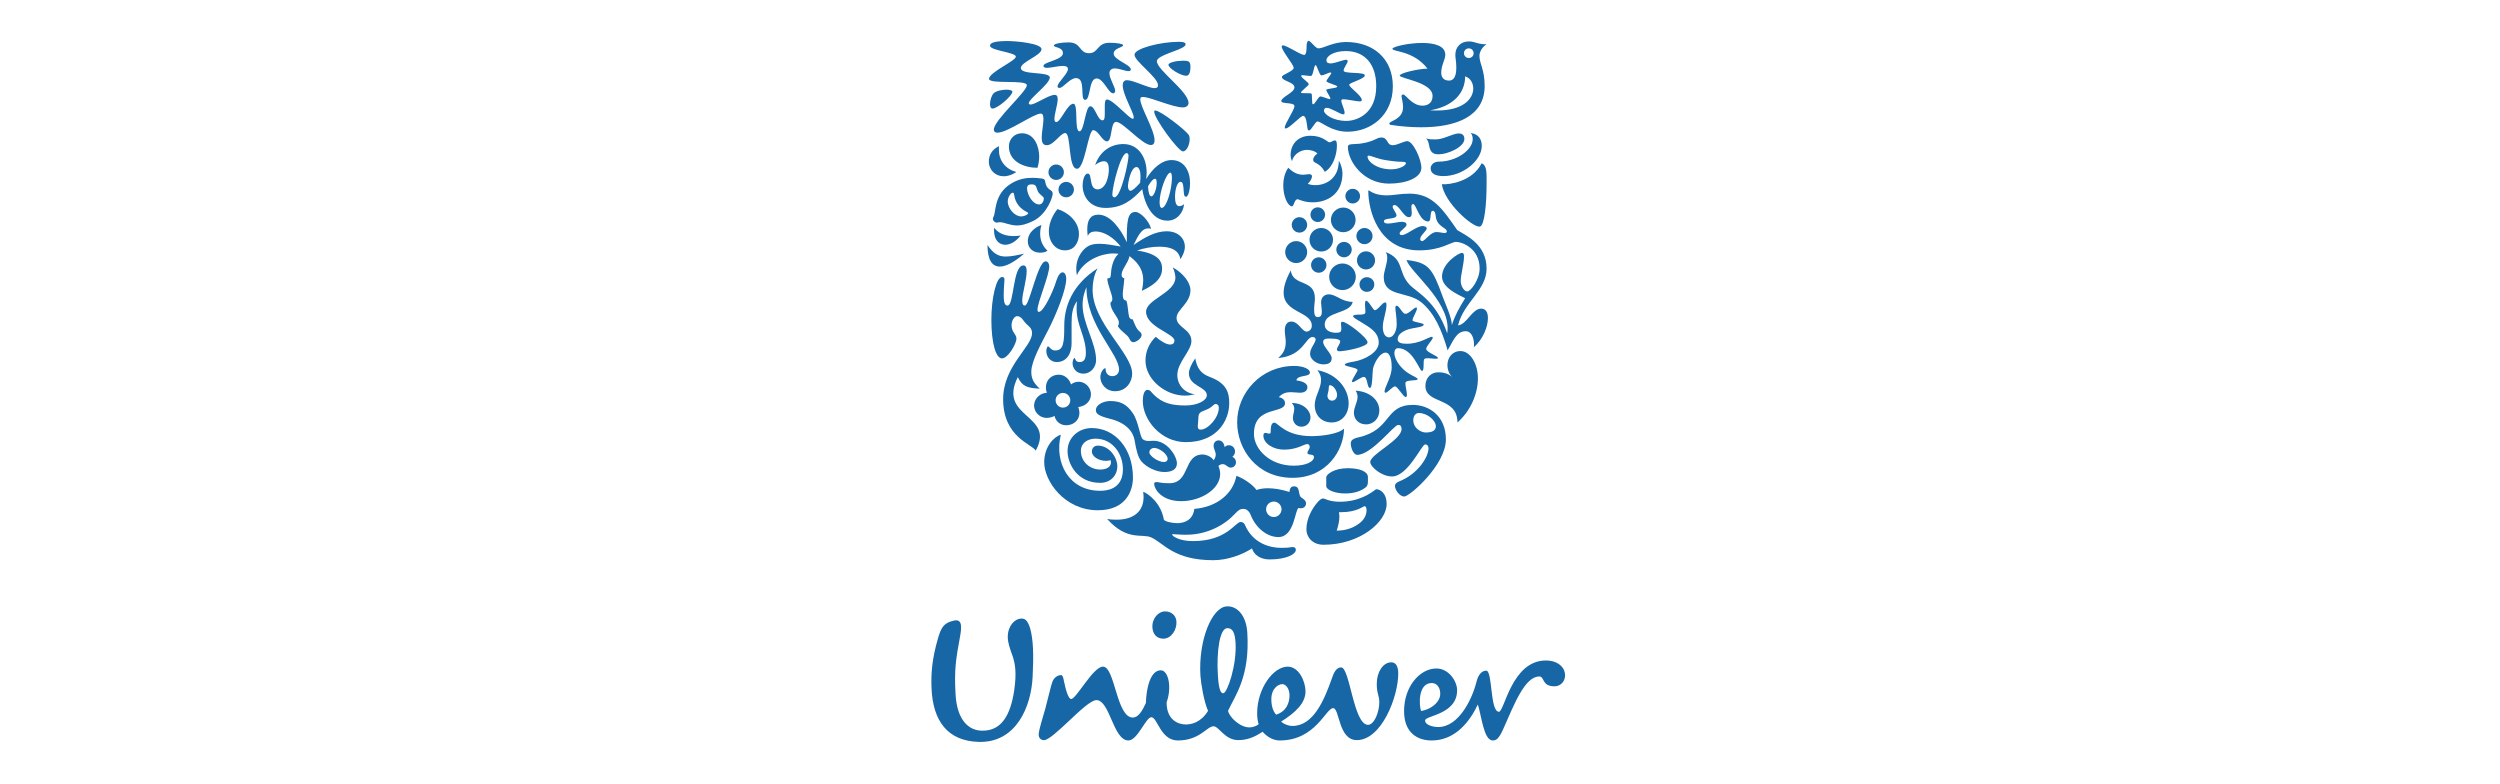 <?xml version="1.0" encoding="UTF-8"?> <svg xmlns="http://www.w3.org/2000/svg" width="306" height="96" viewBox="0 0 306 96" fill="none"> <rect width="306" height="96" fill="white"></rect> <path d="M123.989 80.444C123.862 80.04 123.491 79.13 123.391 78.459C123.168 76.972 123.945 75.993 124.659 75.769C125.46 75.545 125.773 75.948 126.083 76.883C126.484 78.307 126.529 80.173 126.394 82.845C126.219 86.494 124.393 90.902 119.854 90.81C115.936 90.724 114.203 88.187 114.023 84.315C113.938 82.49 114.068 80.666 114.824 78.086C115.225 76.704 115.582 76.212 116.826 75.948C117.804 75.769 117.716 76.791 117.495 77.997C117.007 80.666 116.781 81.954 116.961 84.982C117.136 88.187 118.607 89.433 120.21 89.433C122.613 89.48 123.68 87.477 124.127 84.581C124.48 82.268 124.214 81.155 123.989 80.444ZM175.233 83.605C176.169 83.605 176.438 84.712 176.214 85.382C175.99 86.049 175.191 86.809 173.945 87.03C173.677 86.361 173.543 83.605 175.233 83.605ZM157.836 85.113C157.836 84.36 157.433 83.736 156.948 83.736C156.542 83.736 155.611 84.18 155.611 85.605C155.611 86.721 156.008 87.25 156.19 87.477C157.477 87.075 157.836 86.004 157.836 85.113ZM143.992 76.036C143.93 75.322 143.37 74.836 142.613 74.836C141.768 74.836 140.973 75.722 141.057 76.836C141.112 77.57 141.544 78.174 142.394 78.174C143.37 78.174 144.082 77.062 143.992 76.036ZM151.23 78.65C151.153 77.406 150.851 76.844 150.183 76.89C149.297 76.943 148.887 79.732 149.068 82.663C149.184 84.576 149.468 84.87 149.734 84.852C150.224 84.822 151.4 81.406 151.23 78.65ZM180.753 83.335C180.201 85.623 178.529 88.989 176.034 88.989C175.456 88.989 174.432 88.765 174.432 88.187C174.432 87.563 178.351 87.477 178.351 84.493C178.351 83.382 177.328 81.822 175.814 81.822C173.811 81.822 171.858 84.005 171.858 87.031C171.858 89.744 173.543 90.634 175.234 90.634C178.172 90.634 179.953 88.229 180.887 86.228C181.334 87.564 181.596 90.634 182.713 90.634C183.157 90.634 183.47 90.411 184.005 89.211C185.337 86.228 186.629 82.801 188.41 82.801C189.076 82.801 188.677 84.005 190.278 84.005C191.033 84.005 191.565 83.382 191.565 82.667C191.565 81.642 190.632 80.844 189.21 80.844C185.025 80.844 184.138 87.12 183.47 87.12C182.356 87.12 182.713 82.09 181.91 82.09C181.197 82.089 180.848 82.938 180.753 83.335ZM145.15 88.675C145.817 88.675 146.965 88.459 147.868 87.013C147.351 85.866 146.983 83.549 146.932 82.706C146.666 78.391 148.328 74.333 150.148 74.221C151.482 74.14 152.549 75.402 152.671 77.448C153 82.824 151.209 85.068 150.313 87.004C150.464 87.755 151.738 89.033 152.939 89.033C153.382 89.033 153.919 88.81 154.054 88.629C153.964 88.32 153.874 87.92 153.874 87.339C153.874 84.224 155.877 81.597 157.613 81.597C158.993 81.597 159.794 83.422 159.794 84.626C159.794 86.048 158.591 87.207 156.812 88.32C157.125 88.629 157.7 88.855 158.192 88.855C160.731 88.855 162.059 85.783 163.043 82.978C163.22 82.442 163.534 81.687 164.156 81.687C165.224 81.687 165.671 88.72 167.446 88.72C168.205 88.72 168.827 87.161 168.827 85.962C168.827 85.071 168.516 84.981 168.516 83.691C168.516 82.268 169.273 81.067 170.299 81.067C170.921 81.067 171.146 81.687 171.146 82.442C171.146 85.291 169.096 90.589 166.074 90.589C163.8 90.589 163.978 86.672 163.177 86.672C162.283 86.672 161.037 90.633 156.635 90.633C155.92 90.633 155.165 90.277 154.543 89.563C153.477 90.277 152.584 90.589 151.56 90.589C149.915 90.589 149.202 88.897 148.536 88.897C147.733 88.897 146.846 90.633 144.173 90.633C142.037 90.633 141.68 87.787 140.925 87.787C140.256 87.787 139.233 90.633 138.121 90.633C136.249 90.633 135.853 85.694 134.203 85.694C132.913 85.694 128.835 90.71 127.728 90.595C127.283 90.549 127.096 90.217 127.142 89.771C127.205 89.155 127.735 87.507 127.95 86.727C128.31 85.374 128.64 83.89 128.825 83.417C129.008 82.94 129.502 82.6 129.898 82.636C130.098 82.655 130.158 83.028 130.22 83.336C130.445 84.436 130.759 85.558 131.113 85.558C131.738 85.558 133.802 81.597 135.004 81.597C136.475 81.597 136.651 87.829 138.653 87.829C139.322 87.829 139.813 87.029 140.256 86.047C140.302 84.398 140.747 82.044 142.081 82.044C143.017 82.044 143.462 84.134 142.792 85.961C142.791 88.141 144.214 88.675 145.15 88.675Z" fill="#1766A6"></path> <path d="M176.15 18.884C175.819 18.884 175.346 18.884 175.086 18.366C174.873 17.94 174.945 17.254 174.543 16.948C174.945 17.065 175.369 17.065 175.7 17.065C176.764 17.065 177.781 16.334 178.561 16.334C179.075 16.334 179.241 16.665 179.241 16.994C179.242 18.035 177.143 18.884 176.15 18.884ZM176.669 21.553C179.123 21.553 181.37 19.593 181.37 17.869C181.37 17.065 180.99 16.405 180.022 16.287C180.187 16.499 180.258 16.665 180.258 17.042C180.258 18.342 178.278 19.782 176.127 19.782C175.346 19.782 175.11 20.325 175.11 20.608C175.11 21.27 175.749 21.553 176.669 21.553ZM176.481 22.545C176.788 24.788 180.187 27.811 181.108 27.74C181.724 27.688 181.959 24.811 181.959 22.545C181.959 21.246 182.031 20.23 181.345 19.994C180.257 22.191 177.403 22.64 176.481 22.545Z" fill="#1766A6"></path> <path d="M123.327 37.399C124.129 37.399 123.964 32.486 125.262 32.486C125.57 32.486 125.665 32.794 125.665 33.171C125.665 34.281 125.121 35.912 125.121 36.808C125.121 37.257 125.239 37.399 125.452 37.399C126.019 37.399 127.011 31.99 127.979 31.99C128.286 31.99 128.427 32.297 128.427 32.605C128.427 33.738 126.988 36.997 126.988 37.918C126.988 38.06 127.034 38.177 127.153 38.177C127.744 38.177 128.924 35.627 129.301 34.353C129.514 33.691 129.797 33.336 130.058 33.336C130.293 33.336 130.507 33.596 130.507 34.14C130.507 35.415 129.325 38.414 128.286 40.422C127.484 41.98 126.232 44.222 126.232 45.474C126.232 46.112 126.348 46.773 127.27 47.576C125.758 47.482 125.145 47.34 124.579 46.16C122.051 51.19 129.23 50.694 126.774 55.156C126.325 54.354 122.784 53.527 122.784 48.852C122.784 44.814 126.325 42.452 126.325 40.776C126.325 40.446 126.208 40.163 125.901 39.903C125.121 39.24 125.097 38.699 124.483 38.699C124.036 38.699 123.49 39.737 124.058 40.658C124.248 40.965 124.413 41.154 124.413 41.437C124.413 42.098 123.373 43.868 122.642 43.868C121.909 43.868 121.344 42.053 121.344 39.123C121.344 36.524 121.933 33.904 122.666 33.904C122.878 33.904 122.948 34.045 122.948 34.235C122.948 34.542 122.854 35.155 122.854 36.194C122.854 37.304 123.114 37.399 123.327 37.399Z" fill="#1766A6"></path> <path d="M129.345 44.317C130.338 44.317 131.163 43.584 131.163 41.957V39.547C131.163 38.627 131.235 37.588 131.849 36.855C131.778 37.163 131.778 37.493 131.778 37.8C131.778 39.831 132.911 41.225 132.911 43.184C132.911 43.916 132.698 44.318 132.132 44.318C131.589 44.318 131.636 43.822 131.517 43.822C131.424 43.822 131.282 44.129 131.282 44.459C131.282 44.956 131.636 45.734 132.627 45.734C133.478 45.734 134.162 44.956 134.162 44.082C134.162 41.958 132.509 39.595 132.509 37.328C132.509 36.336 132.768 35.676 132.981 35.155C132.981 39.855 136.972 43.279 136.972 45.238C136.972 45.688 136.642 46.042 136.145 46.042C135.602 46.042 135.342 45.616 135.342 45.285C135.342 45.12 135.318 45.073 135.248 45.073C135.107 45.073 134.682 45.545 134.682 46.16C134.682 46.939 135.318 47.885 136.499 47.885C137.844 47.885 138.577 46.75 138.577 45.734C138.577 43.256 133.736 39.5 133.736 35.487C133.736 34.801 133.853 33.691 134.351 32.842C131.233 34.848 130.266 37.517 130.266 39.855C130.266 41.887 130.195 42.9 129.156 42.9C128.612 42.9 128.471 42.406 128.281 42.406C128.14 42.406 128.068 42.831 128.068 42.948C128.07 43.821 128.708 44.317 129.345 44.317Z" fill="#1766A6"></path> <path d="M165.123 17.727C165.423 17.526 166.754 17.845 168.475 16.994C168.687 16.878 168.9 16.83 169.089 16.83C169.916 16.83 169.704 17.774 170.46 17.774C171.049 17.774 171.807 17.278 172.256 17.278C172.96 17.278 173.976 19.498 173.976 20.537C173.976 21.741 172.161 22.474 170.011 22.474C166.872 22.474 164.98 19.735 164.98 17.963C164.981 17.822 165.053 17.774 165.123 17.727ZM170.271 20.726C171.311 20.726 172.091 20.254 172.091 19.97C172.091 19.877 171.949 19.805 171.641 19.805C171.334 19.805 170.72 19.782 169.562 19.593C168.568 19.427 167.812 19.05 167.529 19.05C167.434 19.05 167.387 19.096 167.387 19.167C167.387 19.782 168.522 20.726 170.271 20.726Z" fill="#1766A6"></path> <path d="M129.842 53.22C129.063 53.41 127.811 54.636 127.811 56.575C127.811 58.887 130.29 62.455 134.375 62.455C137.822 62.455 138.673 60.069 138.673 58.462C138.673 54.897 136.478 52.393 133.621 52.393C132.062 52.393 130.668 53.527 130.668 55.203C130.668 56.763 131.849 59.1 134.659 59.1C135.981 59.1 136.76 58.154 136.76 57.071C136.76 56.007 135.792 54.544 134.375 54.544C133.95 54.544 133.644 54.825 133.644 55.275C133.644 55.841 134.422 56.409 135.391 56.409C135.626 56.409 135.815 56.361 135.911 56.314C135.957 56.386 135.981 56.503 135.981 56.598C135.981 57.142 135.461 57.472 134.659 57.472C133.455 57.472 132.297 56.575 132.297 55.156C132.297 54.308 133.03 53.694 134.092 53.694C136.193 53.694 137.444 55.559 137.444 57.426C137.444 59.101 136.525 60.071 134.635 60.071C130.856 60.07 129.016 56.669 129.842 53.22Z" fill="#1766A6"></path> <path d="M156.8 67.057C157.932 67.057 157.873 66.963 158.228 66.963C158.581 66.963 158.606 67.175 158.606 67.317C158.606 67.837 157.448 68.475 155.393 68.475C154.189 68.475 153.457 67.837 153.245 67.128C152.064 67.884 150.27 68.569 148.498 68.569C143.658 68.569 142.43 66.466 140.918 65.783C139.761 65.263 137.99 66.279 135.51 63.516C135.841 63.587 136.29 63.61 136.644 63.61C138.815 63.61 139.973 62.549 139.973 60.848C139.973 60.634 139.949 60.401 139.925 60.188C140.587 60.448 142.099 61.58 142.454 63.587C142.5 63.824 143.468 64.036 144.082 64.036C144.933 64.036 146.019 63.681 146.184 62.289C149.018 62.053 150.932 60.377 151.334 58.249C152.347 58.581 153.505 59.501 153.788 59.975C154.19 59.834 154.661 59.762 155.204 59.762C155.96 59.762 156.811 59.904 157.826 60.212C157.873 59.904 157.92 59.527 158.393 59.527C159.101 59.527 158.912 60.306 159.149 60.752C159.267 60.989 159.858 61.13 159.858 61.603C159.858 62.053 159.478 62.219 159.243 62.219C159.148 62.219 159.03 62.195 158.958 62.172C158.487 62.337 158.462 65.736 156.479 65.736C155.016 65.736 153.67 64.532 153.079 63.022C152.914 62.573 152.559 62.289 152.228 62.289C151.851 62.289 151.639 62.361 151.191 62.857C149.916 64.248 147.79 65.453 145.169 65.453C144.366 65.453 143.728 65.38 143.562 65.38C143.467 65.38 143.467 65.404 143.467 65.427C143.467 65.593 144.27 66.231 146.018 66.231C150.174 66.231 151.19 63.893 151.851 63.893C151.947 63.893 152.228 63.893 152.393 64.271C153.363 66.537 155.477 67.057 156.8 67.057ZM154.969 62.337C154.969 62.857 155.394 63.283 155.914 63.283C156.434 63.283 156.859 62.857 156.859 62.337C156.859 61.817 156.434 61.391 155.914 61.391C155.394 61.391 154.969 61.817 154.969 62.337Z" fill="#1766A6"></path> <path d="M173.67 50.551C173.339 50.551 172.985 50.811 172.985 51.45C172.985 52.156 173.528 52.606 173.835 52.747C174.001 52.843 174.261 52.937 174.518 52.937C175.204 52.937 175.749 52.747 175.749 52.179C175.748 51.45 174.684 50.551 173.67 50.551ZM171.122 52.014C170.626 52.014 167.883 55.675 166.115 55.675C165.691 55.675 165.336 54.872 165.336 54.26C165.336 53.929 165.548 53.693 166.306 53.526C170.366 52.605 169.468 49.558 172.936 49.558C174.849 49.558 176.977 50.859 176.977 53.786C176.977 56.903 172.54 60.775 171.878 60.775C171.335 60.775 170.744 59.996 170.744 59.477C170.744 59.312 170.816 59.099 171.288 58.91C173.552 58.012 174.849 55.934 174.849 54.87C174.849 54.634 174.732 54.4 174.425 54.4C174.024 54.4 172.305 58.319 170.389 58.319C169.065 58.319 167.718 57.117 167.718 56.549C167.718 55.603 171.547 53.857 171.547 52.533C171.547 52.036 171.311 52.014 171.122 52.014Z" fill="#1766A6"></path> <path d="M124.387 21.058C124.387 21.058 123.703 21.576 122.853 21.576C121.838 21.576 121.035 20.821 121.035 19.758C121.035 19.026 121.413 18.27 122.286 17.892C122.263 18.034 122.263 18.151 122.263 18.294C122.262 19.641 123.018 20.655 124.387 21.058ZM129.441 25.592C128.922 26.205 128.378 27.245 128.378 28.307C128.378 29.582 129.158 30.644 130.362 30.644C131.519 30.644 132.063 29.652 132.063 28.638C132.063 27.056 130.622 25.944 129.441 25.592ZM121.602 26.536C121.557 26.609 121.53 26.702 121.53 26.796C121.53 27.009 121.767 27.245 121.978 27.245C122.167 27.245 122.285 27.198 122.38 27.198C122.946 27.198 123.584 27.599 124.505 27.599C125.047 27.599 125.685 27.433 126.488 27.033C128.188 26.182 128.85 24.08 128.85 23.726C128.85 23.276 128.49 23.335 128.188 22.922C127.887 22.511 128.002 22.146 127.81 21.954C127.702 21.843 127.363 21.836 126.936 21.789C126.794 21.774 126.605 21.765 126.417 21.765C125.638 21.765 124.715 21.861 123.678 22.521C121.63 23.829 121.931 25.993 121.602 26.536ZM127.151 23.607C127.314 23.83 127.766 24.104 127.766 24.269C127.766 24.599 127.575 25.025 127.198 25.025C126.371 25.025 125.711 23.773 125.711 23.064C125.711 22.616 125.971 22.569 126.324 22.569C126.489 22.569 126.561 22.593 126.678 22.663C126.89 22.782 126.89 23.253 127.151 23.607ZM124.977 26.489C124.198 26.489 123.348 25.521 123.348 24.646C123.348 24.175 123.702 23.584 123.962 23.584C124.056 23.584 124.104 23.655 124.127 23.821C124.268 24.977 125.025 25.639 125.734 25.969C125.804 26.016 125.852 26.04 125.852 26.087C125.852 26.252 125.403 26.489 124.977 26.489ZM126.986 20.538C127.103 20.159 127.198 19.688 127.198 19.168C127.198 18.035 126.677 16.311 125.072 16.311C124.152 16.311 123.489 17.043 123.489 17.916C123.489 19.783 125.355 20.538 126.986 20.538ZM120.869 29.983C120.869 31.777 121.413 32.628 122.381 32.628C123.136 32.628 124.152 32.085 125.355 31.046C124.435 31.258 123.725 31.4 123.089 31.4C122.239 31.4 121.578 31.069 120.869 29.983ZM121.696 27.881C121.673 28 121.673 28.118 121.673 28.235C121.673 29.345 122.262 29.959 123.042 29.959C123.63 29.959 124.317 29.605 124.929 28.825C124.671 28.872 124.363 28.896 124.079 28.896C123.207 28.896 122.262 28.661 121.696 27.881ZM127.482 27.551C126.937 27.692 125.804 28.354 125.804 29.534C125.804 30.384 126.465 30.928 127.292 30.928C127.717 30.928 128.024 30.833 128.213 30.691C127.552 30.054 127.316 29.345 127.316 28.638C127.316 28.141 127.386 27.834 127.482 27.551ZM128.331 21.081C128.331 21.6 128.756 22.026 129.275 22.026C129.795 22.026 130.22 21.601 130.22 21.081C130.22 20.561 129.795 20.135 129.275 20.135C128.756 20.135 128.331 20.561 128.331 21.081ZM129.558 23.206C129.558 23.726 129.985 24.151 130.505 24.151C131.024 24.151 131.449 23.726 131.449 23.206C131.449 22.687 131.024 22.262 130.505 22.262C129.984 22.262 129.558 22.687 129.558 23.206Z" fill="#1766A6"></path> <path d="M166.4 34.8C166.4 34.329 166.825 33.927 167.292 33.927C167.812 33.927 168.214 34.329 168.214 34.8C168.214 35.343 167.812 35.722 167.292 35.722C166.825 35.722 166.4 35.343 166.4 34.8ZM158.109 27.527C158.109 28.047 158.535 28.472 159.052 28.472C159.574 28.472 159.999 28.047 159.999 27.527C159.999 27.009 159.573 26.583 159.052 26.583C158.535 26.583 158.109 27.009 158.109 27.527ZM157.307 30.857C157.307 31.589 157.919 32.202 158.652 32.202C159.383 32.202 159.999 31.589 159.999 30.857C159.999 30.125 159.383 29.51 158.652 29.51C157.919 29.51 157.307 30.125 157.307 30.857ZM160.283 29.345C160.283 30.149 160.921 30.786 161.719 30.786C162.522 30.786 163.162 30.149 163.162 29.345C163.162 28.543 162.522 27.905 161.719 27.905C160.921 27.905 160.283 28.543 160.283 29.345ZM160.402 26.276C160.402 26.772 160.803 27.175 161.294 27.175C161.79 27.175 162.192 26.772 162.192 26.276C162.192 25.781 161.79 25.379 161.294 25.379C160.803 25.379 160.402 25.781 160.402 26.276ZM164.674 24.01C164.674 24.505 165.076 24.906 165.573 24.906C166.069 24.906 166.471 24.505 166.471 24.01C166.471 23.513 166.069 23.111 165.573 23.111C165.076 23.111 164.674 23.513 164.674 24.01ZM162.902 26.914C162.902 27.74 163.587 28.424 164.414 28.424C165.242 28.424 165.927 27.74 165.927 26.914C165.927 26.087 165.242 25.403 164.414 25.403C163.587 25.403 162.902 26.087 162.902 26.914ZM160.472 32.44C160.472 32.959 160.897 33.383 161.413 33.383C161.932 33.383 162.359 32.959 162.359 32.44C162.359 31.92 161.932 31.495 161.413 31.495C160.897 31.495 160.472 31.92 160.472 32.44ZM163.564 30.549C163.564 31.069 163.988 31.495 164.51 31.495C165.029 31.495 165.454 31.069 165.454 30.549C165.454 30.031 165.029 29.606 164.51 29.606C163.988 29.606 163.564 30.031 163.564 30.549ZM162.69 33.88C162.69 34.777 163.422 35.509 164.32 35.509C165.218 35.509 165.952 34.777 165.952 33.88C165.952 32.983 165.218 32.25 164.32 32.25C163.422 32.25 162.69 32.983 162.69 33.88ZM166.092 31.871C166.092 32.486 166.589 32.983 167.199 32.983C167.813 32.983 168.309 32.486 168.309 31.871C168.309 31.258 167.813 30.762 167.199 30.762C166.589 30.762 166.092 31.258 166.092 31.871ZM166.021 28.896C166.021 29.44 166.471 29.889 167.008 29.889C167.553 29.889 168.002 29.44 168.002 28.896C168.002 28.354 167.553 27.905 167.008 27.905C166.471 27.905 166.021 28.354 166.021 28.896Z" fill="#1766A6"></path> <path d="M168.426 59.88C167.811 60.353 166.375 61.414 163.987 61.414C162.712 61.414 162.144 61.012 161.955 61.012C161.719 61.012 161.459 61.248 161.199 61.556C160.638 62.218 159.904 63.446 159.904 64.791C159.904 65.735 160.638 66.678 162.002 66.678C166.422 66.678 169.726 63.916 169.726 61.674C169.726 60.4 168.97 59.88 168.426 59.88ZM167.198 59.621C167.389 59.458 167.433 59.196 167.433 58.935V58.392C167.433 57.706 166.399 57.307 164.98 57.307C163.255 57.307 162.333 58.084 162.333 58.416V59.502C162.333 59.952 163.374 60.4 164.65 60.4C165.666 60.4 166.587 60.141 167.198 59.621ZM167.007 61.959C167.126 61.959 167.267 62.028 167.267 62.455C167.267 62.973 167.032 63.657 166.185 64.2C165.594 64.603 164.79 64.934 163.609 64.955C163.798 64.39 163.94 63.798 163.94 63.234C163.94 63.044 163.917 62.902 163.893 62.69H164.201C166.068 62.691 166.872 61.959 167.007 61.959Z" fill="#1766A6"></path> <path d="M157.991 33.102C158.251 35.108 160.945 34.092 160.945 36.524C160.945 36.879 160.851 37.399 160.851 37.847C160.851 38.367 160.897 38.816 161.295 38.816C161.696 38.816 161.791 38.533 161.791 38.154C161.791 37.776 161.696 37.304 161.696 37.044C161.696 36.217 162.287 36.029 162.643 36.029C163.541 36.029 164.226 36.95 165.573 36.95C165.265 38.462 162.146 38.06 162.146 39.713C162.146 40.54 162.973 40.728 163.517 40.728C164.013 40.728 164.179 40.657 164.179 40.233C164.179 39.996 164.131 39.736 164.131 39.571C164.131 39.476 164.203 39.382 164.321 39.382C164.842 39.382 167.388 41.319 167.388 41.91C167.388 42.452 164.699 42.995 163.919 42.995C163.683 42.995 163.635 42.83 163.635 42.736C163.635 42.57 164.037 42.074 164.037 41.791C164.037 41.579 163.683 41.437 162.737 41.437C162.287 41.437 161.956 41.484 161.956 41.839C161.956 42.475 162.996 43.255 162.996 43.844C162.996 44.318 162.713 44.601 161.956 44.601C161.318 44.601 160.353 44.104 160.353 43.278C160.353 42.617 161.035 41.957 161.035 41.555C161.035 41.437 160.945 41.248 160.661 41.248C159.786 41.248 159.55 43.561 156.455 43.821C156.951 43.373 157.375 42.877 157.375 41.863C157.375 41.367 157.258 40.964 157.258 40.422C157.258 39.713 157.588 39.358 158.06 39.358C158.934 39.358 159.359 40.586 159.928 40.586C160.236 40.586 160.566 40.304 160.566 39.879C160.566 38.084 157.117 38.343 157.117 35.816C157.118 35.132 157.353 34.281 157.991 33.102ZM169.255 40.02C169.255 40.61 169.445 41.295 170.036 41.295C170.532 41.295 170.956 40.54 170.956 39.713C170.956 38.769 170.791 38.036 170.791 37.657C170.791 37.493 170.863 37.422 170.956 37.422C171.311 37.446 171.641 38.414 172.021 38.414C172.446 38.414 173.08 37.634 173.339 37.634C173.41 37.634 173.433 37.729 173.433 37.752C173.433 38.107 172.89 38.887 172.89 39.193C172.89 39.453 174.26 39.5 174.26 39.736C174.26 40.091 172.823 40.091 172.139 40.398C171.478 40.681 171.074 41.035 171.074 41.508C171.074 41.98 171.547 42.074 172.209 42.074C173.787 42.074 174.897 41.225 175.251 41.225C175.322 41.225 175.369 41.271 175.369 41.342C175.369 41.579 174.566 42.358 174.566 42.712C174.566 43.113 176.032 43.584 176.008 43.821C175.985 43.892 175.889 43.915 175.724 43.915C175.463 43.915 175.062 43.844 174.754 43.844C174.566 43.844 174.4 43.868 174.328 43.962C174.165 44.152 174.376 45.404 174.047 45.404C173.739 45.404 172.936 42.617 171.122 42.617C170.861 42.617 170.672 42.83 170.672 43.184C170.672 44.128 171.594 45.214 172.469 45.734C172.864 45.994 173.527 46.254 173.527 46.397C173.527 46.678 172.019 46.42 172.019 46.891C172.019 47.317 172.208 47.956 172.208 48.332C172.208 48.45 172.184 48.591 172.043 48.591C171.76 48.591 171.073 47.293 170.743 47.293C170.46 47.293 169.845 48.072 169.585 48.072C169.514 48.072 169.467 48.001 169.467 47.931C169.467 47.387 170.342 46.16 170.342 44.955C170.342 44.388 170.271 43.16 169.585 43.16C169.018 43.16 168.379 44.057 168.096 44.955C167.931 45.474 168.049 47.482 167.67 47.482C167.316 47.482 167.411 46.136 166.937 46.136C166.589 46.136 165.832 46.773 165.572 46.773C165.524 46.773 165.477 46.749 165.477 46.702C165.477 46.42 166.163 45.498 166.163 45.309C166.163 44.955 164.603 44.908 164.603 44.625C164.603 44.459 165.217 44.341 165.784 44.246C166.985 44.033 168.757 43.16 168.757 41.933C168.757 40.563 167.434 39.972 166.564 39.405C166.115 39.122 165.619 38.887 165.619 38.698C165.619 38.508 166.186 38.508 166.422 38.508C166.776 38.508 167.127 38.485 167.127 38.202C167.127 37.989 167.079 37.565 167.079 37.233C167.079 36.997 167.102 36.808 167.198 36.808C167.552 36.808 168.048 37.965 168.285 37.965C168.663 37.965 169.182 37.02 169.538 37.02C169.655 37.02 169.703 37.091 169.703 37.303C169.705 38.177 169.255 39.169 169.255 40.02Z" fill="#1766A6"></path> <path d="M158.678 46.56C159.765 46.702 160.025 47.079 160.025 47.387C160.025 47.907 159.552 48.071 159.102 48.071C158.773 48.071 158.394 48.001 157.993 48.001C157.472 48.001 156.954 48.119 156.529 48.615C156.835 48.662 157.285 48.875 157.285 49.348C157.285 50.718 153.483 49.583 153.483 53.103C153.483 54.968 155.42 57 158.347 57C159.86 57 160.829 56.504 160.829 55.936C160.829 55.488 160.026 55.794 160.026 55.416C160.026 55.251 160.31 54.943 160.31 54.682C160.31 54.568 160.215 54.353 160.026 54.353C159.599 54.353 158.796 55.036 157.166 55.036C155.891 55.036 154.639 54.307 154.639 53.314C154.639 53.102 154.734 52.983 154.875 52.983C155.017 52.983 155.206 53.078 155.371 53.078C155.513 53.078 155.537 52.983 155.537 52.724C155.537 52.464 155.537 51.731 155.984 51.731C156.434 51.731 157.285 53.384 160.545 53.384C161.628 53.384 163.731 53.173 164.511 52.464C164.488 55.062 162.454 58.485 158.205 58.485C153.789 58.485 151.428 54.943 151.428 51.683C151.428 48.071 154.378 44.79 158.418 44.79C159.456 44.79 160.332 45.143 160.332 45.592C160.331 46.207 158.795 45.829 158.678 46.56ZM165.928 47.813C166.093 48.071 166.165 48.332 166.165 48.567C166.165 49.229 165.716 49.843 165.716 50.529C165.716 51.308 166.307 51.944 167.2 51.944C168.169 51.944 168.831 51.167 168.831 50.245C168.831 48.993 167.696 47.931 165.928 47.813ZM158.11 49.324C158.345 49.559 158.417 49.795 158.417 50.032C158.417 50.386 158.252 50.765 158.252 51.166C158.252 51.731 158.678 52.228 159.291 52.228C159.953 52.228 160.403 51.707 160.403 51.096C160.403 50.198 159.479 49.324 158.11 49.324ZM161.249 45.309C163.73 45.781 165.077 47.647 165.077 49.395C165.077 50.6 164.322 51.708 162.998 51.708C161.792 51.708 160.922 50.882 160.922 49.56C160.922 48.568 161.697 47.529 161.697 46.513C161.697 46.112 161.579 45.71 161.249 45.309ZM162.478 48.45C162.478 48.78 162.714 49.04 163.045 49.04C163.423 49.04 163.66 48.709 163.66 48.332C163.66 47.836 163.211 47.151 162.785 47.151C162.595 47.151 162.667 47.434 162.62 47.742C162.595 47.977 162.478 48.26 162.478 48.45Z" fill="#1766A6"></path> <path d="M136.409 24.151C137.211 24.151 138.131 19.806 138.131 19.073C138.131 18.884 138.061 18.742 137.896 18.742C137.164 18.742 136.149 22.876 136.149 23.797C136.148 23.962 136.195 24.151 136.409 24.151ZM142.194 25.45C142.783 25.45 143.444 23.182 143.444 21.765C143.444 21.458 143.397 21.128 143.255 21.128C142.759 21.128 141.932 23.466 141.932 24.741C141.933 25.237 142.052 25.45 142.194 25.45ZM138.343 23.348C138.602 23.348 138.933 23.063 139.549 22.38C139.595 22.073 139.595 21.789 139.595 21.435C139.595 20.963 139.406 20.443 139.123 20.443C138.414 20.443 138.061 22.333 138.061 22.829C138.061 23.111 138.202 23.348 138.343 23.348ZM141.579 22.38C141.579 21.978 141.484 21.884 141.39 21.884C141.153 21.884 140.895 22.168 140.517 22.805C140.564 23.655 140.706 24.033 140.941 24.033C141.201 24.033 141.579 23.206 141.579 22.38ZM143.397 19.593C144.956 19.593 145.664 20.939 145.664 22.451C145.664 23.111 145.476 24.081 145.169 24.081C144.862 24.081 144.91 23.537 144.862 23.041C144.815 22.403 144.696 22.262 144.483 22.262C144.082 22.262 143.823 23.206 143.823 24.081C143.823 24.623 143.917 25.237 144.341 25.237C144.578 25.237 144.791 25.119 144.933 24.978C144.838 26.063 144.034 27.009 142.901 27.009C140.823 27.009 140.044 24.576 139.809 23.159C138.557 24.482 137.4 25.45 135.321 25.45C133.386 25.45 132.512 24.033 132.512 22.688C132.512 22.285 132.653 21.247 133.15 21.247C133.74 21.247 133.221 23.182 134.377 23.182C134.661 23.182 135.179 22.946 135.464 22.168C135.629 21.695 135.723 21.2 135.723 20.774C135.723 20.136 135.582 19.735 135.11 19.735C134.707 19.735 134.211 20.041 134.046 20.207C134.614 18.507 135.983 17.633 137.492 17.633C139.36 17.633 140.351 19.286 140.351 21.128C140.351 21.387 140.327 21.671 140.279 21.931C141.083 20.609 142.194 19.593 143.397 19.593Z" fill="#1766A6"></path> <path d="M138.982 25.944C137.967 25.944 137.92 27.174 137.92 29.652C137.164 28.023 135.913 26.275 134.449 26.275C133.457 26.275 133.08 26.937 133.08 28.093C133.08 28.33 133.103 28.684 133.151 28.896C133.269 28.496 133.647 28.33 134.118 28.33C135.135 28.33 136.362 29.108 137.165 30.172C136.245 30.007 135.347 29.841 134.592 29.841C134.119 29.841 133.694 29.889 133.34 30.054C132.655 30.36 131.734 31.376 131.734 32.912C131.734 33.148 131.758 33.407 131.806 33.69C132.632 31.848 134.828 31.022 136.245 31.022C136.529 31.022 136.74 31.045 136.906 31.069C136.173 31.73 136.009 32.887 135.961 33.667C135.938 34.044 135.796 34.069 135.535 34.069C135.535 34.847 136.15 36.005 136.15 36.595C136.15 36.808 136.032 36.997 135.915 37.044C135.915 38.083 136.952 38.839 136.952 39.5C136.952 39.665 136.906 39.807 136.834 39.878C136.906 40.304 138.048 41.018 138.196 41.377C138.378 41.812 138.582 41.886 138.7 41.886C139.102 41.886 139.738 41.413 139.738 40.987C139.738 40.846 139.62 40.681 139.527 40.609C139.077 40.28 138.841 39.571 138.652 39.099C138.486 39.099 138.273 39.029 138.198 38.751C138.069 38.262 138.062 37.351 137.873 36.808C137.566 36.737 137.424 36.619 137.424 35.981C137.424 35.674 137.614 34.469 137.614 34.044C137.472 34.044 137.283 33.949 137.283 33.666C137.283 32.911 138.04 32.32 138.251 31.353C139.597 32.343 139.927 33.359 139.927 34.257C139.927 34.728 139.856 35.177 139.762 35.603C140.754 35.107 142.242 34.375 142.242 32.887C142.242 32.012 141.84 31.045 139.171 30.667C139.997 30.36 141.037 30.195 141.911 30.195C143.423 30.195 144.296 30.667 144.484 31.729C144.791 31.257 145.028 30.714 145.028 30.218C145.028 29.06 144.059 28.306 142.831 28.306C141.391 28.306 140.116 29.06 138.746 29.983C139.361 28.708 139.784 27.952 140.541 27.952C140.659 27.952 140.777 27.976 140.895 28C140.612 26.961 139.55 25.944 138.982 25.944Z" fill="#1766A6"></path> <path d="M178.768 42.971C179.951 42.971 180.896 44.506 180.896 46.301C180.896 48.214 179.997 50.292 178.396 51.708C178.372 48.521 174.471 49.536 174.471 47.223C174.471 46.231 175.181 45.569 176.032 45.569C176.788 45.569 177.379 45.782 177.804 46.208C177.379 45.806 177.166 45.238 177.166 44.696C177.166 43.797 177.734 42.971 178.768 42.971Z" fill="#1766A6"></path> <path d="M157.684 20.537C158.299 21.128 158.841 21.387 159.503 21.387C159.764 21.387 160.072 21.317 160.237 21.317C160.45 21.317 160.591 21.41 160.591 21.576C160.591 21.836 160.354 22.261 160.072 22.498C160.354 22.615 160.662 22.663 160.993 22.663C162.334 22.663 163.87 21.812 163.87 19.688C164.155 20.064 164.32 20.844 164.32 21.199C164.32 23.773 162.429 24.764 160.685 24.764C159.551 24.764 158.983 24.386 158.84 24.386C158.392 24.386 158.416 25.284 158.109 25.26C157.565 25.166 157.07 23.962 157.07 22.687C157.071 21.93 157.26 21.128 157.684 20.537ZM161.248 18.813C161.059 18.506 160.354 18.341 160.025 18.341C158.983 18.341 158.275 19.073 158.133 19.735C158.039 19.498 157.968 19.215 157.968 18.931C157.968 17.892 158.677 16.617 160.403 16.617C161.91 16.617 162.501 17.42 162.714 17.42C162.95 17.42 163.187 17.183 163.376 17.183C163.636 17.183 163.636 17.585 163.636 17.869C163.636 18.813 163.21 20.443 162.147 21.033C161.957 20.632 161.579 20.182 160.969 19.9C160.804 19.829 160.733 19.688 160.733 19.546C160.733 19.285 160.969 18.954 161.248 18.813Z" fill="#1766A6"></path> <path d="M141.271 13.666C141.271 14.492 144.223 18.531 144.79 18.531C145.263 18.531 145.617 17.704 145.617 16.995C145.617 16.807 145.569 16.619 145.476 16.476C145.051 15.886 142.051 13.524 141.39 13.524C141.318 13.524 141.271 13.595 141.271 13.666ZM123.914 11.234C123.914 11.707 122.12 13.288 121.484 13.288C121.248 13.288 121.176 13.006 121.176 12.746C121.176 12.274 121.388 11.612 121.649 11.399C121.954 11.116 122.663 10.976 123.206 10.976C123.537 10.976 123.914 11.045 123.914 11.234ZM145.476 12.604C145.476 11.186 141.645 8.613 141.602 7.504C141.598 7.402 141.653 7.301 141.739 7.211C142.395 6.519 145.12 6.014 145.12 5.424C145.12 5.118 144.553 5.118 144.27 5.118C142.074 5.118 138.862 5.921 138.862 6.7C138.862 7.504 141.743 9.464 141.743 10.432C141.743 10.691 141.578 10.786 141.317 10.786C140.516 10.786 138.768 9.817 137.941 9.817C137.563 9.817 137.421 10.076 137.421 10.456C137.421 11.589 138.767 13.738 138.767 14.373C138.767 14.445 138.743 14.539 138.649 14.539C138.223 14.539 136.218 12.179 135.508 12.179C135.249 12.179 135.225 12.533 135.225 13.052V13.855C135.225 14.398 135.201 14.729 134.943 14.729C134.327 14.729 134.044 13.005 133.455 13.005C132.84 13.005 132.722 16.075 132.133 16.075C131.447 16.075 132.038 12.698 131.376 12.698C130.644 12.698 129.817 14.942 129.297 14.942C129.109 14.942 129.062 14.752 129.062 14.587C129.062 13.903 129.463 12.793 129.463 12.132C129.463 11.801 129.368 11.612 129.086 11.612C128.353 11.612 126.748 12.793 126.134 12.793C126.039 12.793 125.921 12.746 125.921 12.651C125.921 12.085 128.495 10.29 128.495 9.487C128.495 8.707 124.951 9.228 124.951 8.329C124.951 7.574 127.48 6.795 127.48 6.015C127.48 5.33 124.48 5.024 123.324 5.024C121.93 5.024 121.175 5.188 121.175 5.59C121.175 6.204 124.34 6.394 124.34 6.936C124.34 7.456 121.057 8.849 121.057 9.652C121.057 10.361 125.685 9.699 125.685 10.432C125.685 11.234 121.648 14.704 121.648 15.862C121.648 16.122 121.837 16.24 122.096 16.24C123.324 16.24 126.51 13.903 127.385 13.903C127.692 13.903 127.716 14.28 127.716 14.611C127.716 15.225 127.504 16.169 127.504 16.855C127.504 17.397 127.645 17.775 128.117 17.775C128.992 17.775 129.793 16.287 130.386 16.287C131.141 16.287 130.692 20.656 131.826 20.656C132.793 20.656 133.194 15.933 133.809 15.933C134.423 15.933 134.92 17.303 135.486 17.303C136.193 17.303 135.863 14.918 136.619 14.918C137.445 14.918 139.807 17.752 140.87 17.752C141.2 17.752 141.317 17.491 141.317 17.16C141.317 15.909 139.571 13.076 139.571 12.179C139.571 11.943 139.641 11.872 139.9 11.872C140.821 11.872 143.515 13.147 144.789 13.147C145.217 13.147 145.476 12.911 145.476 12.604ZM143.019 7.928C143.019 8.353 144.507 9.275 145.193 9.275C145.594 9.275 145.712 8.731 145.712 8.164C145.712 7.456 145.406 7.432 144.791 7.432C144.011 7.432 143.019 7.645 143.019 7.928ZM137.47 5.519C137.47 5.377 136.761 5.235 135.794 5.235C134.259 5.235 134.471 6.512 133.291 6.512C132.063 6.512 132.369 5.188 130.81 5.188C129.866 5.188 128.993 5.354 128.993 5.566C128.993 5.85 130.102 5.732 130.102 6.512C130.102 7.338 127.717 7.574 127.717 8.07C127.717 8.235 127.905 8.306 128.141 8.306C128.662 8.306 129.487 8.07 130.078 8.07C130.409 8.07 130.716 8.14 130.716 8.447C130.716 9.038 129.44 10.101 129.44 10.573C129.44 10.715 129.558 10.763 129.676 10.763C130.149 10.763 130.952 9.558 131.707 9.558C132.959 9.558 132.133 12.226 132.817 12.226C133.525 12.226 133.219 9.604 134.234 9.604C135.062 9.604 135.675 11.423 136.242 11.423C136.384 11.423 136.501 11.305 136.501 11.139C136.501 10.645 135.793 9.628 135.793 8.967C135.793 8.566 136.076 8.376 136.454 8.376C136.997 8.376 137.729 8.707 138.129 8.707C138.271 8.707 138.413 8.66 138.413 8.495C138.413 7.928 136.313 7.315 136.313 6.583C136.314 5.85 137.47 5.85 137.47 5.519Z" fill="#1766A6"></path> <path d="M179.333 9.345C179.333 11.446 177.802 13.051 175.036 13.5C175.344 13.523 175.627 13.523 175.911 13.523C179.144 13.523 180.327 12.06 180.327 10.833C180.327 10.147 179.948 9.534 179.333 9.345ZM175.344 11.729C175.344 10.052 171.332 9.627 171.332 9.25C171.332 8.943 173.572 8.423 174.729 8.399C172.958 6.132 170.434 6.369 170.434 5.967C170.434 5.731 172.325 5.258 174.07 5.258C175.533 5.258 176.903 5.589 176.903 6.699C176.903 7.314 176.407 7.952 176.407 8.895C176.407 9.415 176.666 9.863 177.353 9.863C178.087 9.863 178.251 9.085 178.251 8.257C178.251 7.573 178.133 7.053 178.133 6.722C178.133 5.731 178.813 5.07 179.782 5.07C180.585 5.07 180.775 5.423 181.957 5.423C181.318 5.802 181.082 6.487 181.082 6.817C181.082 7.81 181.722 8.494 181.722 10.525C181.722 14.255 178.227 15.578 173.951 15.578C172.776 15.578 171.522 15.483 170.292 15.295C170.104 15.271 170.057 15.224 170.057 15.106C170.057 14.799 171.735 14.633 171.735 13.123C171.735 12.531 171.546 11.966 171.546 11.754C171.546 11.635 171.64 11.564 171.735 11.564C172.089 11.564 172.8 12.933 174.118 12.933C174.468 12.933 175.344 12.815 175.344 11.729ZM179.192 6.511C179.192 6.841 179.451 7.1 179.782 7.1C180.113 7.1 180.373 6.841 180.373 6.511C180.373 6.18 180.113 5.92 179.782 5.92C179.451 5.92 179.192 6.18 179.192 6.511Z" fill="#1766A6"></path> <path d="M177.094 28.33C177.094 27.835 175.841 27.788 175.723 26.394C175.699 26.182 175.628 25.805 175.368 25.805C174.943 25.805 175.273 27.103 174.801 27.103C173.715 27.103 173.361 24.978 172.959 24.978C172.864 24.978 172.752 25.048 172.752 25.332C172.752 25.592 172.799 25.757 172.799 26.063C172.799 26.371 172.727 26.584 172.445 26.584C171.806 26.584 171.239 25.095 170.695 25.095C170.577 25.095 170.459 25.166 170.459 25.285C170.459 25.568 170.931 26.087 170.931 26.347C170.931 26.914 169.395 26.607 169.395 27.08C169.395 27.292 169.607 27.362 169.891 27.362C170.388 27.362 171.168 27.151 171.57 27.151C171.806 27.151 172.16 27.198 172.16 27.504C172.16 27.835 171.31 28.259 171.31 28.567C171.31 28.709 171.451 28.779 171.569 28.779C172.207 28.779 173.337 27.669 174.14 27.669C174.281 27.669 174.635 27.74 174.635 27.953C174.635 28.259 173.833 28.802 173.833 29.251C173.833 29.369 173.905 29.51 174.046 29.51C174.469 29.51 175.036 28.401 175.84 28.401C176.147 28.401 176.597 28.52 176.834 28.52C177.024 28.52 177.094 28.401 177.094 28.33ZM177.709 39.783C178.087 38.603 178.56 37.776 179.334 36.501C178.56 36.1 176.503 35.249 176.503 33.856C176.503 32.226 178.534 30.951 178.955 30.951C179.145 30.951 179.192 31.117 179.192 31.424C179.192 32.274 178.79 33.643 178.79 34.376C178.79 35.036 179.216 35.675 179.594 35.675C179.995 35.675 181.106 34.258 181.106 32.864C181.106 30.361 178.908 29.606 178.228 29.606C177.59 29.606 176.431 30.644 173.714 30.644C168.639 30.644 167.48 25.616 167.48 23.419C167.48 23.324 167.503 23.3 167.527 23.3C167.645 23.3 168.142 23.915 169.748 23.915C170.575 23.915 171.332 23.702 172.538 23.702C175.366 23.702 176.62 25.663 178.369 28.165C179.427 28.825 181.957 29.889 181.957 32.888C181.957 35.533 179.144 36.997 178.464 39.831C179.545 39.713 180.184 37.776 181.295 37.776C181.862 37.776 182.122 38.225 182.122 38.934C182.122 39.972 181.53 41.532 180.396 42.5C180.419 42.405 180.419 42.286 180.419 42.145C180.419 41.484 180.16 40.54 179.402 40.54C178.226 40.54 177.848 41.815 177.187 42.877C176.501 40.469 175.58 38.296 173.927 36.973C172.255 35.627 169.37 36.359 169.37 33.903C169.37 33.241 169.797 32.297 169.797 31.542C169.797 31.282 169.749 31.046 169.606 30.857C171.876 31.708 171.072 33.218 172.468 34.777C173.337 35.77 175.746 36.714 177.14 40.798C177.163 40.681 177.187 40.374 177.187 40.162C177.187 36.667 172.561 33.241 172.159 31.824C174.847 32.132 175.319 32.794 176.595 36.336C176.857 37.068 177.709 38.887 177.709 39.783Z" fill="#1766A6"></path> <path d="M164.792 14.799C163.137 14.799 162.051 13.973 162.051 13.547C162.051 13.335 162.192 13.194 162.382 13.194C162.902 13.194 164.036 13.996 164.413 13.996C164.509 13.996 164.579 13.95 164.579 13.807C164.579 13.382 164.177 12.674 164.177 12.321C164.177 12.225 164.249 12.155 164.39 12.155C165.027 12.155 165.973 12.415 166.47 12.415C166.635 12.415 166.682 12.321 166.682 12.225C166.682 11.706 165.146 10.691 165.146 10.384C165.146 10.1 167.055 9.674 167.055 9.227C167.055 8.754 164.459 9.085 164.459 8.636C164.459 8.306 164.956 7.739 164.956 7.479C164.956 7.361 164.861 7.314 164.696 7.314C164.484 7.314 163.349 7.763 162.876 7.763C162.64 7.763 162.356 7.716 162.356 7.384C162.356 6.841 163.278 6.251 164.72 6.251C167.054 6.251 168.45 7.857 168.45 10.549C168.451 13.95 166.069 14.799 164.792 14.799ZM160.189 10.313C160.189 10.053 159.266 9.557 159.266 9.274C159.266 9.227 159.312 9.203 159.383 9.203C159.644 9.203 160.094 9.298 160.449 9.298C160.756 9.298 160.803 7.975 161.035 7.975C161.2 7.975 161.483 9.227 161.745 9.227C162.051 9.227 162.618 8.872 162.855 8.872C162.902 8.872 162.949 8.895 162.949 8.944C162.949 9.109 162.359 9.746 162.359 9.934C162.359 10.147 163.682 10.408 163.682 10.597C163.682 10.833 162.335 10.809 162.335 11.022C162.335 11.186 162.832 11.848 162.832 12.06C162.832 12.108 162.807 12.132 162.76 12.132C162.571 12.132 161.839 11.8 161.626 11.8C161.366 11.8 160.945 12.768 160.732 12.768C160.662 12.768 160.615 12.674 160.615 12.556L160.567 11.612C160.567 11.517 160.521 11.422 160.402 11.422C160.118 11.422 159.574 11.398 159.408 11.398C159.29 11.398 159.243 11.375 159.243 11.328C159.242 11.139 160.189 10.478 160.189 10.313ZM159.502 14.184C159.881 14.184 159.952 15.106 160.024 15.649C160.07 15.933 160.118 15.956 160.236 15.956C160.52 15.956 160.968 14.87 161.272 14.87C161.72 14.87 162.926 16.122 164.934 16.122C167.79 16.122 170.484 14.113 170.484 10.573C170.484 7.148 168.072 5.141 164.745 5.141C163.163 5.141 162.003 5.92 161.389 5.92C161.016 5.944 160.449 5 160.164 5C160.047 5 159.928 5.234 159.928 5.637C159.928 5.897 159.928 6.723 159.644 6.723C159.076 6.723 156.881 5.094 156.881 5.684C156.881 6.227 158.343 7.881 158.343 8.306C158.343 8.73 156.904 9.133 156.904 9.415C156.904 9.934 158.439 10.029 158.439 10.691C158.439 11.351 156.832 11.871 156.832 12.367C156.832 12.768 158.439 12.486 158.439 12.981C158.439 13.476 157.258 15.13 157.258 15.601C157.258 15.72 157.281 15.72 157.375 15.72C157.824 15.72 159.171 14.184 159.502 14.184Z" fill="#1766A6"></path> <path d="M148.805 55.652C148.805 55.864 148.733 56.101 148.545 56.336C148.286 55.864 147.553 55.628 147.222 55.629C144.79 55.629 145.711 59.148 143.113 59.148C142.027 59.148 141.932 59.006 141.532 59.006C141.366 59.006 141.271 59.077 141.271 59.218C141.271 59.833 142.145 61.343 144.578 61.343C147.01 61.343 149.349 59.856 149.349 58.013C149.349 57.706 149.278 57.377 149.136 57.046C149.23 56.904 149.468 56.81 149.68 56.81C150.057 56.81 150.269 57.237 150.623 57.237C151.002 57.237 151.285 56.952 151.285 56.575C151.285 56.266 151.12 56.055 150.838 55.911C151.027 55.771 151.168 55.534 151.168 55.275C151.168 54.871 150.884 54.496 150.411 54.496C150.198 54.496 150.057 54.568 149.892 54.73C149.846 54.307 149.609 53.905 149.16 53.905C148.806 53.905 148.545 54.164 148.545 54.567C148.545 54.942 148.805 55.251 148.805 55.652Z" fill="#1766A6"></path> <path d="M135.863 51.261C137.752 51.731 138.697 52.747 138.885 53.952C139.074 55.109 139.31 56.055 139.758 56.526C140.349 57.188 141.506 57.775 142.522 57.775C143.372 57.775 144.056 57.495 144.056 56.715C144.056 55.864 142.899 53.951 141.199 53.951C141.034 53.951 140.821 53.976 140.585 53.976C140.372 53.976 140.065 53.929 139.876 53.763C139.499 53.431 139.38 51.66 138.672 50.598C137.893 49.417 137.043 49.086 135.887 49.086C135.061 49.086 134.139 49.534 134.139 50.196C134.139 50.599 134.351 50.882 135.863 51.261ZM142.452 56.55C141.742 56.55 140.68 55.793 140.68 55.367C140.68 55.013 141.011 54.824 141.269 54.824C141.86 54.824 142.922 55.558 142.922 56.172C142.922 56.337 142.804 56.55 142.452 56.55Z" fill="#1766A6"></path> <path d="M140.279 38.154C140.279 36.643 143.869 35.84 143.869 33.974C143.869 33.667 143.751 33.125 143.538 32.723C144.788 33.407 145.71 34.566 145.71 35.51C145.71 37.139 144.01 37.895 144.01 38.911C144.01 40.091 145.828 40.28 145.828 41.744C145.828 42.948 144.104 44.342 144.104 45.9C144.104 47.104 144.955 48.095 146.252 48.261C145.827 48.355 145.45 48.426 145.049 48.426C142.663 48.426 140.207 46.467 140.207 44.128C140.207 42.971 140.703 41.958 141.458 41.225C142.12 41.792 142.781 42.169 143.206 42.169C143.583 42.169 143.75 41.981 143.75 41.697C143.751 40.822 140.279 40.021 140.279 38.154ZM147.812 50.08C147.002 50.451 146.679 50.387 146.679 51.214C146.679 51.521 146.608 51.92 146.608 52.134C146.608 52.417 146.655 52.583 146.985 52.583C147.836 52.583 149.182 51.143 149.182 49.914C149.182 49.583 148.992 49.443 148.78 49.443C148.591 49.443 148.379 49.82 147.812 50.08ZM147.717 48.379C147.717 47.317 145.521 47.293 145.521 45.687C145.521 45.285 145.78 44.601 146.301 43.868C146.514 45.096 147.008 45.734 148.072 46.136C150.173 46.914 150.457 48.095 150.457 49.348C150.457 51.474 148.969 54.118 145.144 54.118C142.073 54.118 139.877 51.378 139.877 49.064C139.877 48.426 140.042 47.718 140.444 47.718C140.799 47.718 140.916 48.001 141.199 48.284C142.263 49.348 143.42 49.63 145.096 49.63C146.608 49.631 147.717 49.017 147.717 48.379Z" fill="#1766A6"></path> <path d="M130.997 48.89C131.054 49.383 130.702 49.828 130.209 49.886C129.716 49.944 129.269 49.59 129.213 49.098C129.155 48.604 129.507 48.157 130.001 48.1C130.494 48.042 130.94 48.396 130.997 48.89ZM126.583 49.819C126.684 50.625 127.436 51.236 128.285 51.142C128.591 51.108 128.875 51.025 129.065 50.906C129.254 51.661 129.888 52.147 130.744 52.035C131.614 51.922 132.205 51.236 132.111 50.363C132.087 50.127 132.04 49.984 131.97 49.819C131.97 49.819 132.085 49.807 132.171 49.791C133.024 49.629 133.599 48.945 133.528 48.118C133.434 47.268 132.671 46.637 131.877 46.735C131.569 46.773 131.285 46.891 131.095 47.056C130.882 46.348 130.216 45.733 129.308 45.883C128.486 46.019 127.943 46.716 128.026 47.599C128.039 47.743 128.073 47.907 128.144 48.071C128.144 48.071 128.005 48.092 127.909 48.105C127.219 48.208 126.472 48.902 126.583 49.819Z" fill="#1766A6"></path> </svg> 